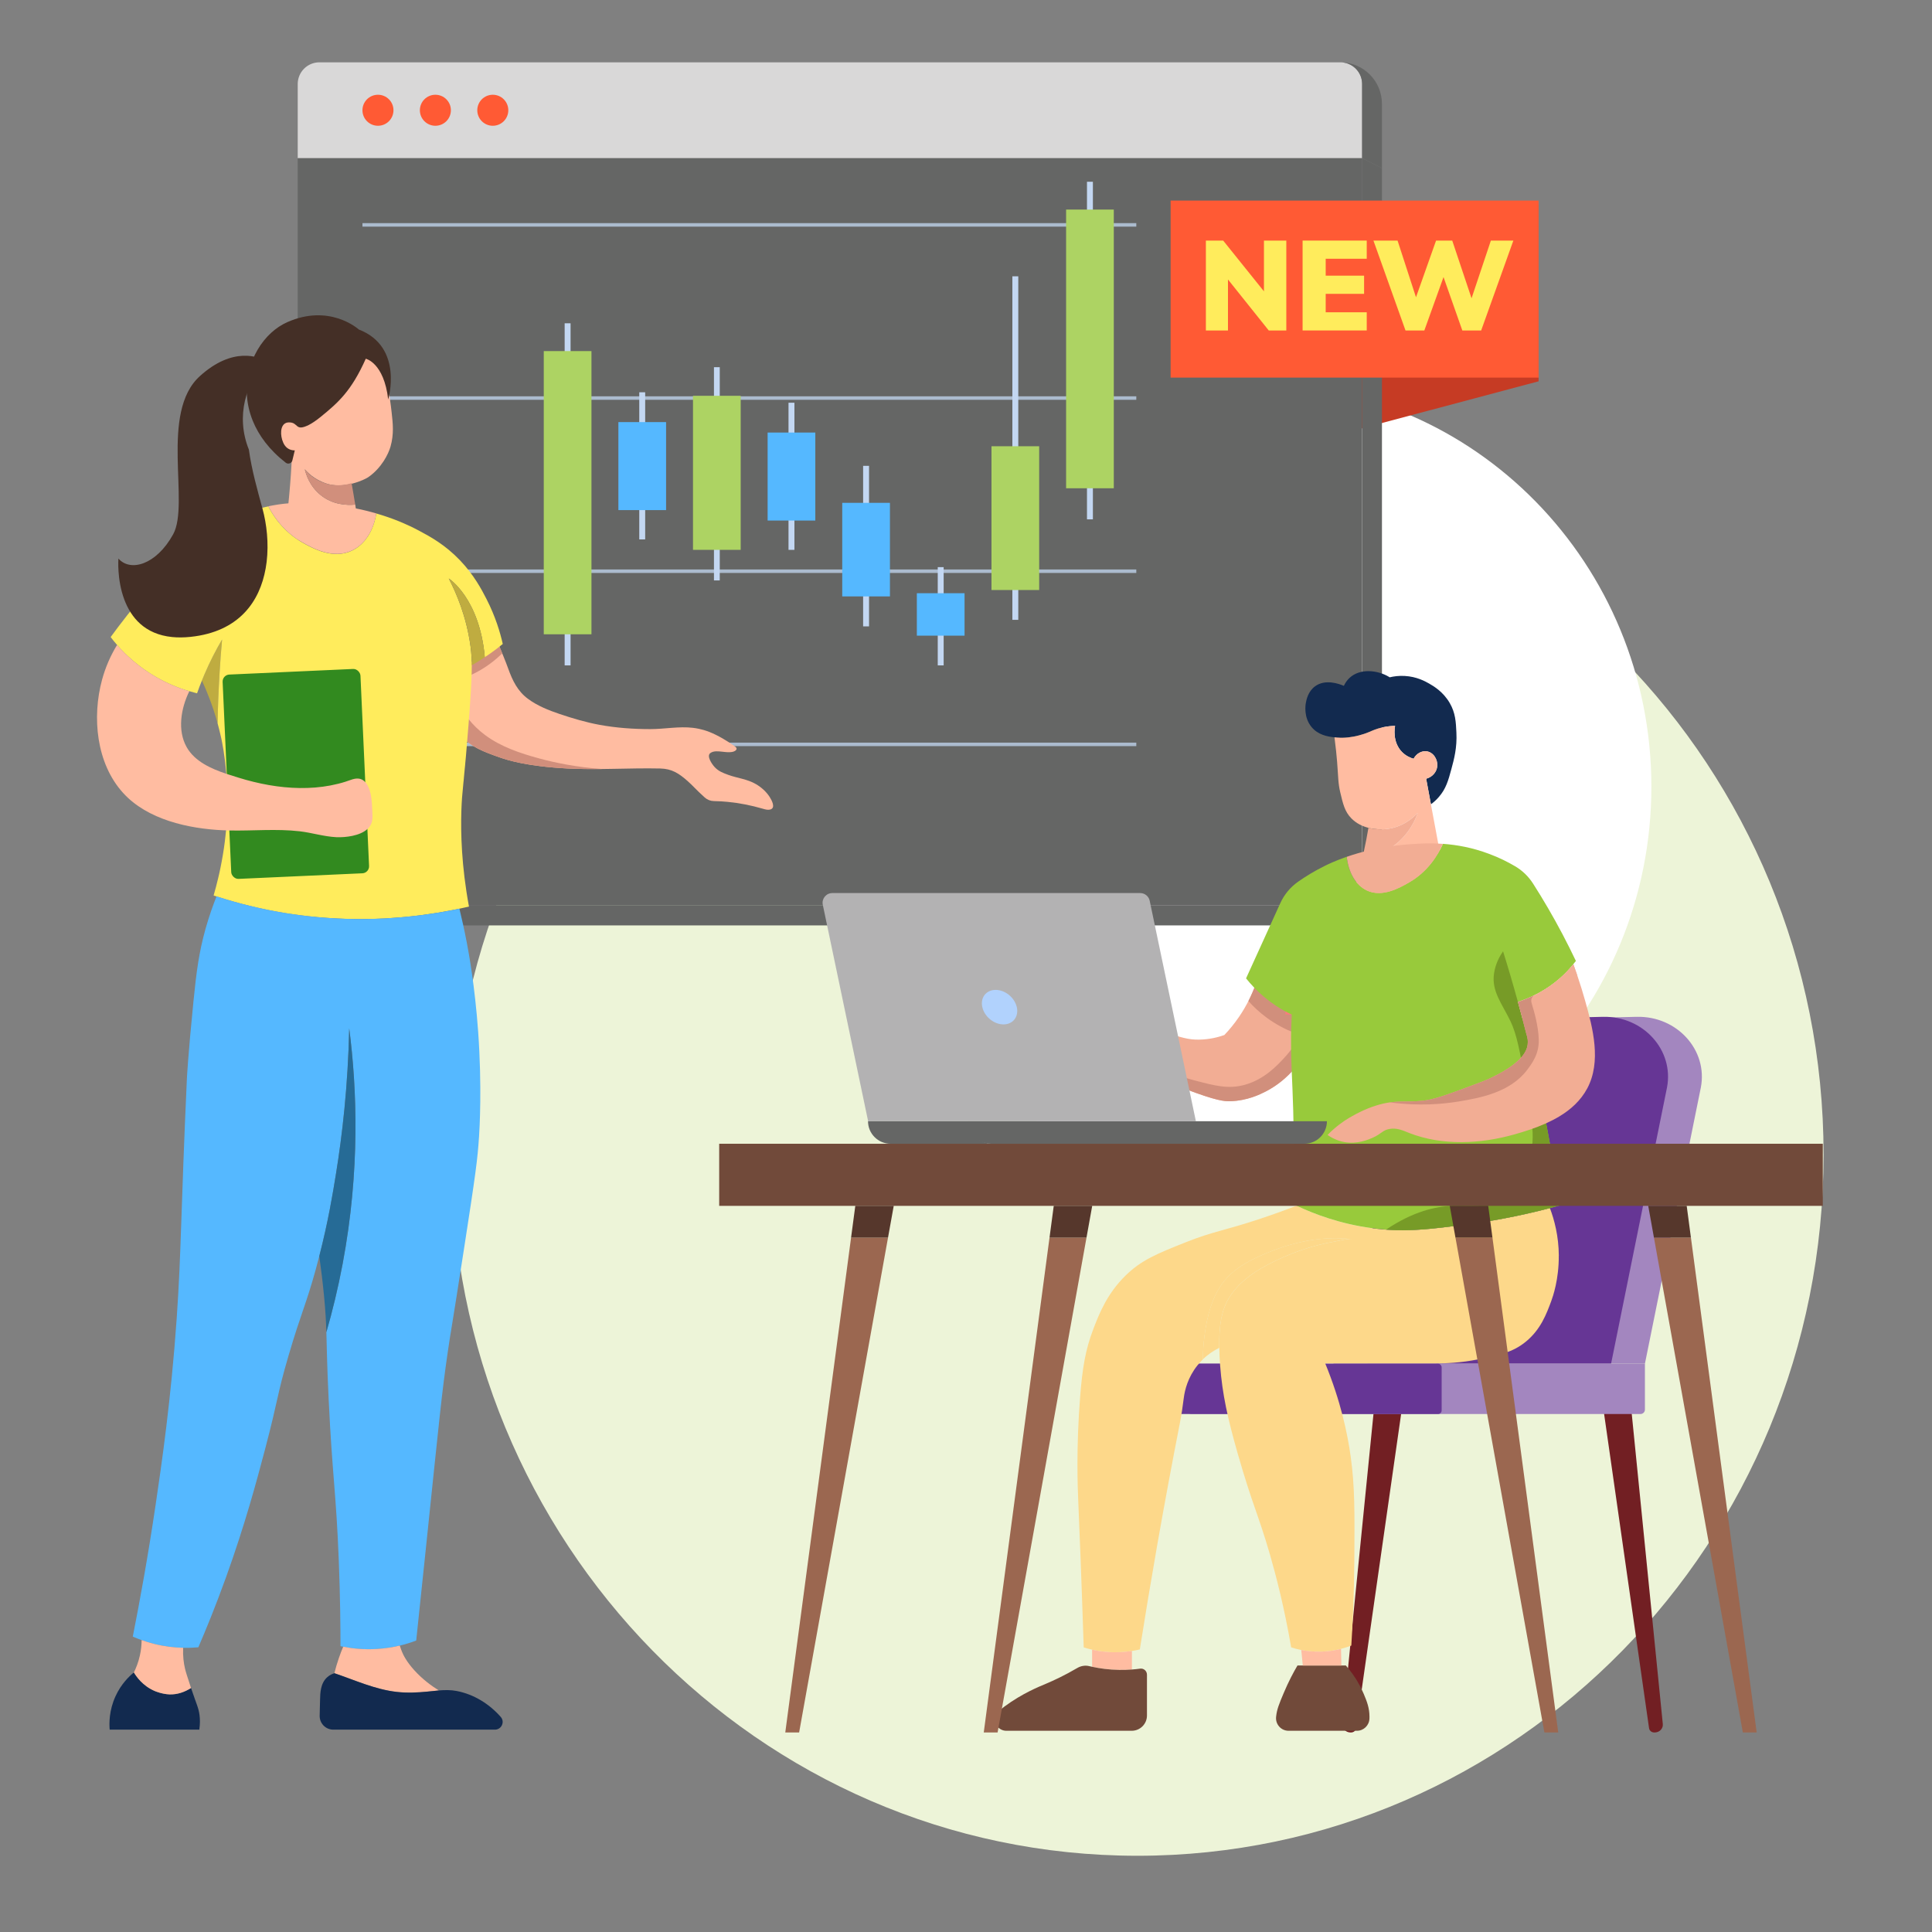 <?xml version="1.0" encoding="UTF-8"?>
<svg id="a" data-name="Layer_1" xmlns="http://www.w3.org/2000/svg" viewBox="0 0 144 144">
  <rect x="0" y="0" width="144" height="144" fill="#808080" stroke="none"/>
  <path d="M135.919,86.066c0,28.861-22.904,52.252-51.14,52.252s-51.133-23.39-51.133-52.252,22.894-52.253,51.133-52.253,51.14,23.388,51.14,52.253Z" fill="#edf4d8"/>
  <path d="M123.084,58.638c0,16.591-13.167,30.038-29.397,30.038s-29.395-13.446-29.395-30.038,13.161-30.038,29.395-30.038,29.397,13.445,29.397,30.038Z" fill="#fff"/>
  <polygon points="114.678 28.421 87.25 35.721 87.25 22.527 114.678 15.227 114.678 28.421" fill="#c63b24"/>
  <g>
    <path d="M101.525,6.264v5.527H22.19v-5.527c0-.894.724-1.619,1.617-1.619h76.102c.848,0,1.543.652,1.611,1.484.004.044.006.089.006.135Z" fill="#d9d8d8"/>
    <path d="M101.525,11.791v54.088c0,.892-.724,1.617-1.617,1.617H23.806c-.044,0-.089-.002-.133-.005-.831-.068-1.484-.763-1.484-1.611V11.791h79.335Z" fill="#656665"/>
    <g>
      <circle cx="28.171" cy="8.218" r="1.156" fill="#ff5a34"/>
      <circle cx="32.451" cy="8.218" r="1.156" fill="#ff5a34"/>
      <circle cx="36.73" cy="8.218" r="1.156" fill="#ff5a34"/>
    </g>
    <path d="M103.003,7.741v4.787l-1.478-.737v-5.527c0-.046-.002-.091-.006-.135-.066-.806-.721-1.443-1.532-1.482.824.02,1.565.362,2.108.905.56.56.907,1.334.907,2.188Z" fill="#656665"/>
    <path d="M103.003,12.528v54.829c0,.892-.724,1.617-1.617,1.617H25.285c-1.683,0-3.052-1.343-3.093-3.015.018.392.177.748.429,1.018.266.288.637.479,1.053.514.044.004.089.005.133.005h76.102c.892,0,1.617-.724,1.617-1.617V11.791l1.478.737Z" fill="#656665"/>
    <g opacity=".75">
      <rect x="27.015" y="16.631" width="57.678" height=".261" fill="#c3d7f2"/>
    </g>
    <g>
      <g opacity=".75">
        <rect x="27.015" y="29.538" width="57.678" height=".261" fill="#c3d7f2"/>
      </g>
      <g opacity=".75">
        <rect x="27.015" y="42.444" width="57.678" height=".261" fill="#c3d7f2"/>
      </g>
    </g>
    <g opacity=".75">
      <rect x="27.015" y="55.351" width="57.678" height=".261" fill="#c3d7f2"/>
    </g>
    <g opacity=".5">
      <path d="M93.165,16.762c0-.422.226-.663.53-.663.302,0,.528.241.528.663s-.226.663-.528.663c-.304,0-.53-.241-.53-.663ZM94.038,16.762c0-.332-.141-.498-.343-.498-.204,0-.345.167-.345.498s.141.498.345.498c.202,0,.343-.167.343-.498Z" fill="#c3d7f2"/>
      <path d="M95.424,17.043c0,.235-.2.382-.517.382-.315,0-.513-.146-.513-.382,0-.148.081-.258.228-.313-.119-.056-.182-.152-.182-.28,0-.217.187-.352.467-.352.282,0,.471.135.471.352,0,.128-.065.224-.183.28.148.057.23.165.23.313ZM95.239,17.038c0-.143-.126-.232-.332-.232s-.328.089-.328.232c0,.146.122.237.328.237s.332-.091.332-.237ZM94.624,16.458c0,.128.106.208.283.208.18,0,.289-.08.289-.208,0-.13-.115-.209-.289-.209s-.283.08-.283.209Z" fill="#c3d7f2"/>
      <path d="M95.596,16.762c0-.422.226-.663.53-.663.302,0,.528.241.528.663s-.226.663-.528.663c-.304,0-.53-.241-.53-.663ZM96.468,16.762c0-.332-.141-.498-.343-.498-.204,0-.345.167-.345.498s.141.498.345.498c.202,0,.343-.167.343-.498Z" fill="#c3d7f2"/>
    </g>
    <g>
      <rect x="58.771" y="30.017" width=".441" height="10.966" fill="#c3d7f2"/>
      <rect x="47.647" y="29.238" width=".441" height="10.966" fill="#c3d7f2"/>
      <rect x="64.332" y="34.721" width=".441" height="11.966" fill="#c3d7f2"/>
      <rect x="69.894" y="42.272" width=".441" height="7.322" fill="#c3d7f2"/>
      <rect x="75.456" y="20.595" width=".441" height="25.604" fill="#c3d7f2"/>
      <rect x="81.017" y="13.547" width=".441" height="25.162" fill="#c3d7f2"/>
      <rect x="42.086" y="24.096" width=".441" height="25.498" fill="#c3d7f2"/>
      <rect x="53.214" y="27.368" width=".432" height="15.893" fill="#c3d7f2"/>
      <rect x="57.214" y="32.24" width="3.555" height="6.559" fill="#55b8ff"/>
      <rect x="46.091" y="31.461" width="3.555" height="6.559" fill="#55b8ff"/>
      <rect x="62.776" y="37.479" width="3.555" height="6.974" fill="#55b8ff"/>
      <rect x="68.337" y="44.215" width="3.555" height="3.163" fill="#55b8ff"/>
      <rect x="73.899" y="33.261" width="3.555" height="10.716" fill="#add363"/>
      <rect x="79.461" y="15.62" width="3.555" height="20.773" fill="#add363"/>
      <polyline points="40.529 40.983 40.529 26.168 44.084 26.168 44.084 47.276 40.529 47.276 40.529 40.983" fill="#add363"/>
      <rect x="51.652" y="29.502" width="3.555" height="11.481" fill="#add363"/>
    </g>
  </g>
  <g>
    <g>
      <path d="M100.691,129.128h-.043c-.352-.007-.624-.295-.591-.626l2.348-23.452,2.049.183-3.372,23.578c-.026.184-.195.321-.392.317Z" fill="#721f23"/>
      <path d="M123.302,129.128h.043c.352-.007.624-.295.591-.626l-2.348-23.452-2.049.183,3.372,23.578c.026.184.195.321.392.317Z" fill="#721f23"/>
      <path d="M122.603,101.639l4.168-20.584c.535-2.787-1.774-5.335-4.773-5.267l-8.039.184c-2.773.063-5.184,1.919-5.955,4.584l-6.098,21.083h20.697Z" fill="#a386bf"/>
      <path d="M120.081,101.639l4.168-20.584c.535-2.787-1.774-5.335-4.773-5.267l-8.039.184c-2.773.063-5.184,1.919-5.955,4.584l-6.098,21.083h20.697Z" fill="#663695"/>
      <path d="M88.806,101.639h33.797v3.423c0,.183-.148.331-.331.331h-33.466c-.183,0-.331-.148-.331-.331v-3.092c0-.183.148-.331.331-.331Z" fill="#a386bf"/>
      <rect x="85.305" y="101.639" width="22.147" height="3.754" rx=".267" ry=".267" fill="#663695"/>
    </g>
    <g>
      <path d="M97.747,54.179c.485.594,1.193.724,1.717.778.077.006.15.013.218.019,1.151.095,2.247-.365,2.377-.422.192-.081.513-.237.999-.344.386-.085.712-.103.925-.106-.023.121-.219,1.189.506,1.936.307.316.659.451.872.513.201-.381.59-.601.963-.555.514.061.841.606.802,1.092-.032.444-.365.829-.828.953.119.635.236,1.27.355,1.905.189-.14.398-.321.597-.553.524-.607.696-1.213.928-2.073.203-.753.429-1.587.374-2.72-.037-.792-.069-1.465-.497-2.203-.49-.844-1.204-1.261-1.539-1.452-.294-.168-.922-.517-1.822-.566-.432-.024-.811.029-1.116.102-.026-.019-.052-.034-.081-.051-.814-.477-2.12-.645-2.915.1-.193.182-.326.388-.417.587-.381-.159-1.385-.519-2.141.029-.537.391-.654,1.026-.694,1.25-.024.134-.177,1.052.417,1.781Z" fill="#122a4f"/>
      <path d="M99.464,54.956c.1.743.158,1.359.195,1.81.092,1.16.071,1.591.233,2.279.206.868.335,1.446.827,1.947.385.393.85.602,1.275.709.556.142,1.044.113,1.187.105,1.404-.086,2.28-.992,2.485-1.216-.103.31-.722,2.06-2.571,2.904-.549.249-1.079.362-1.54.4-.315,1.364-.686,2.623-1.079,3.771l7.478-.725c-.432-2.331-.868-4.661-1.302-6.992-.119-.635-.236-1.27-.355-1.905.463-.124.796-.51.828-.953.038-.486-.289-1.031-.802-1.092-.373-.046-.762.174-.963.555-.214-.061-.565-.197-.872-.513-.725-.747-.53-1.816-.506-1.936-.213.003-.539.021-.925.106-.486.107-.807.263-.999.344-.131.057-1.226.517-2.377.422-.068-.005-.141-.013-.218-.019Z" fill="#ffbca1"/>
      <g>
        <g>
          <path d="M75.401,72.553c-.004.21.026.493.213.689.262.262.622.147,1.525.169,1.112.029,1.521.228,1.716.346.295.169.611.449.56.578-.103.236-1.403-.269-1.609.085-.096.162.081.427.169.56.243.361.589.53.965.685,1.061.442,1.215.335,1.675.6.479.28.534.527,1.072,1.116.516.567.954.873,1.782,1.458,1.396.987,2.67,1.484,4.846,2.316,2.361.902,2.953.935,3.37.924,1.278-.037,2.228-.508,2.659-.729.909-.468,1.594-1.079,2.099-1.661-.004-.133-.007-.265-.007-.401-.018-1.307-.029-2.604-.029-3.889-.755-.335-1.587-.832-2.361-1.584-.162-.158-.313-.317-.446-.475-.261.725-.652,1.576-1.252,2.453-.361.53-.74.98-1.094,1.352-.438.155-1.09.331-1.889.342-.781.011-1.322-.147-2.721-.622-2.559-.869-3.852-1.311-4.401-1.757-.387-.317-.751-.692-1.716-1.462-.921-.733-1.197-.876-1.392-.965-.957-.435-1.834-.416-2.187-.405-.663.018-1.197.158-1.547.276Z" fill="#f2ad94"/>
          <path d="M81.625,77.31c.018.023.038.045.061.07.516.568.954.873,1.784,1.459,1.396.988,2.67,1.484,4.846,2.316,2.361.902,2.954.936,3.369.925,1.279-.036,2.228-.507,2.659-.728.909-.469,1.594-1.08,2.099-1.662-.005-.133-.007-.264-.007-.401-.007-.435-.011-.87-.014-1.306-.198.28-.433.571-.704.864-.532.575-1.461,1.579-2.886,1.993-1.254.365-2.271.092-3.924-.347-.925-.246-1.707-.541-4.289-1.748-.798-.372-1.813-.855-2.995-1.434Z" fill="#d18f7c"/>
          <path d="M93.051,74.611s-.002.002,0,.002c.361.406.812.837,1.367,1.245.681.498,1.364.85,1.996,1.098-.005-.521-.007-1.04-.007-1.556-.755-.336-1.588-.832-2.361-1.583-.162-.16-.313-.318-.447-.476-.142.392-.32.821-.548,1.27Z" fill="#d18f7c"/>
        </g>
        <path d="M97.057,69.622c-.48,2.352-.692,4.384-.776,6.005" fill="none" stroke="#ff797d" stroke-miterlimit="10" stroke-width=".948"/>
        <path d="M116.182,93.591c.014,1.77-.444,3.067-.564,3.392-.352.947-.778,2.104-1.885,3.013-.976.803-1.987,1.006-3.54,1.319-1.326.266-2.456.311-3.241.302h-8.179c1.159,2.821,1.66,5.225,1.901,6.955.309,2.237.295,4.158.271,7.651-.02,2.674-.128,4.889-.226,6.427-.207.081-.465.169-.767.246-.408.104-.898.189-1.452.208-.575.018-1.085-.038-1.511-.122-.295-.059-.548-.129-.753-.196-.516-3.008-1.137-5.378-1.583-6.925-.855-2.954-1.324-3.748-2.399-7.514-.755-2.641-1.148-4.431-1.312-6.564-.038-.485-.059-.925-.063-1.321-.038-2.178.352-3.117.742-3.75.902-1.47,2.564-2.359,4.095-3.035.805-.354,1.639-.645,2.492-.864.426-.11.857-.203,1.29-.277.372-.065.875-.216,1.252-.167-2.449-.325-5.018.363-7.218,1.423-.848.408-1.675.931-2.273,1.673-.92,1.146-1.29,2.638-1.477,4.066-.077.593-.12,1.191-.124,1.788-.14.135-.277.284-.408.449-.708.886-.94,1.82-1.019,2.435-.077.618-.167,1.234-.286,1.845-.591,3.015-1.161,6.084-1.709,9.207-.453,2.591-.88,5.153-1.281,7.685-.174.041-.37.081-.584.115-.519.081-1.152.128-1.863.072-.406-.032-.776-.092-1.105-.169-.23-.052-.44-.11-.629-.169-.165-5.04-.311-8.702-.415-11.113-.029-.708-.16-3.723.151-7.611.167-2.075.383-3.453.981-5.008.435-1.137,1.017-2.614,2.372-3.955,1.204-1.193,2.395-1.667,4.557-2.526,2.068-.821,2.783-.823,5.613-1.77,1.015-.341,1.899-.665,2.609-.938,1.315.625,3.25,1.364,5.669,1.682,2.422.316,4.276.072,7.034-.291,1.588-.207,3.703-.564,6.177-1.211.329.87.654,2.084.663,3.545Z" fill="#fdd88a"/>
        <path d="M100.748,92.366c-.377-.05-.88.101-1.252.167-.433.074-.864.167-1.29.277-.852.219-1.687.51-2.492.864-1.531.677-3.193,1.565-4.095,3.035-.39.634-.78,1.572-.742,3.75-.377.185-.81.458-1.222.857.005-.598.047-1.195.124-1.788.187-1.427.557-2.92,1.477-4.066.598-.742,1.425-1.265,2.273-1.673,2.201-1.06,4.769-1.748,7.218-1.423Z" fill="#fdd88a"/>
        <path d="M84.367,123.053v1.382c-.295.025-.611.034-.945.029-.767-.011-1.45-.108-2.023-.232v-1.276c.329.077.699.138,1.105.169.71.056,1.344.009,1.863-.072Z" fill="#ffbca1"/>
        <path d="M85.488,124.817v3.048c0,.628-.509,1.137-1.137,1.137h-9.349c-.525,0-.94-.49-.806-.998,0-.003.002-.007.003-.01.095-.347.35-.562.679-.807,1.319-.974,2.571-1.475,3.076-1.687.6-.254,1.407-.629,2.344-1.179.268-.157.586-.211.887-.137.069.017.14.032.214.049.573.124,1.256.221,2.023.232.334.004.649-.005.945-.029.216-.016.419-.038.613-.065.271-.036.507.176.507.447Z" fill="#714a3a"/>
        <path d="M102.072,127.969c0,.043,0,.086-.002.128-.019.504-.428.905-.933.905h-5.097c-.552,0-.982-.478-.928-1.027.002-.019.004-.038.006-.056.056-.521.223-.927.555-1.714.37-.884.749-1.585,1.033-2.068h3.606c.717.819,1.114,1.594,1.333,2.117.228.543.428,1.035.428,1.714Z" fill="#714a3a"/>
        <path d="M99.979,124.138h-2.877c-.038-.386-.077-.771-.113-1.157.426.083.936.14,1.511.122.555-.018,1.044-.104,1.452-.208.009.415.018.83.027,1.243Z" fill="#ffbca1"/>
        <path d="M92.877,72.926c.169.212.376.449.616.699.409.423.927.882,1.569,1.312.426.283.837.509,1.22.689-.026.452-.038.87-.048,1.255-.002.105-.002.209-.005.309-.005.361-.002.709.002,1.048.007.552.026,1.087.048,1.631.071,1.795.183,3.697.114,6.712-.029,1.32-.083,2.399-.124,3.103.116.057.24.119.368.181,1.315.623,3.25,1.362,5.671,1.681.345.045.675.078,1.001.102.105.007.207.014.309.019.097.007.197.01.295.014.026,0,.055.002.081.002.839.026,1.65-.012,2.508-.09h.005c.29-.026.582-.057.884-.093.609-.069,1.251-.155,1.95-.245,1.091-.143,2.432-.354,3.968-.685.278-.062.564-.126.856-.193.437-.1.889-.212,1.353-.333.119-.031.24-.064.361-.097.121-.033.245-.067.368-.1-.269-1.952-.599-3.997-1.008-6.127-.012-.067-.024-.133-.038-.202-.254-1.322-.54-2.672-.856-4.054-.028-.121-.055-.24-.086-.359v-.002c-.114-.499-.233-.991-.354-1.476-.017-.064-.033-.128-.047-.19-.002-.002-.002-.005-.002-.007v-.007c-.026-.107-.055-.214-.081-.319,0-.007-.002-.012-.005-.017-.102-.409-.207-.815-.314-1.217-.107-.402-.212-.801-.321-1.194.304-.1.621-.219.944-.364.081-.036.164-.076.247-.114.002-.002.002-.005.005-.005.093-.045.188-.093.281-.14.064-.036.126-.069.19-.107.473-.264.944-.587,1.4-.98.3-.259.566-.523.799-.787.041-.045.078-.088.114-.133.038-.043.074-.088.109-.131h.002c.081-.097.157-.197.231-.292-.309-.651-.642-1.315-.996-1.99-.716-1.358-1.455-2.618-2.199-3.78-.34-.53-.796-.972-1.339-1.289-.533-.314-1.179-.642-1.938-.922-1.239-.466-2.399-.673-3.438-.747-.364.813-1.115,2.083-2.561,2.898-.682.388-1.961,1.113-3.103.58-.825-.388-1.384-1.339-1.505-2.515-.856.297-1.431.578-1.66.692-.766.378-1.419.785-1.964,1.167-.58.407-1.039.961-1.331,1.607-.849,1.866-1.698,3.73-2.549,5.599Z" fill="#98ca3b"/>
        <path d="M116.249,89.851c-.246.068-.492.131-.731.194-2.474.649-4.589,1.006-6.177,1.213-2.366.309-4.066.534-6.032.392,2.021-1.362,3.705-1.734,4.972-1.775,1.258-.043,2.571.226,3.847-.634,1.175-.794,1.606-2.066,1.811-2.672.532-1.57.286-3.015-.226-5.838-.44-2.422-.661-3.633-1.132-4.618-.625-1.301-1.432-2.237-1.222-3.577.113-.731.426-1.283.67-1.63.379,1.209.749,2.469,1.107,3.773.422,1.536.828,3.13,1.209,4.79.848,3.68,1.461,7.16,1.903,10.382Z" fill="#779b27"/>
        <g>
          <path d="M118.298,81.133c-.48.895-1.218,1.565-2.075,2.079-.313.189-.645.359-.983.51-.769.349-1.581.609-2.357.828-2.53.713-5.34.864-7.832-.097-.489-.192-.913-.404-1.482-.309-.537.095-.571.356-1.292.672-.307.133-1.123.48-2.079.307-.286-.052-.541-.142-.751-.244-.203-.092-.368-.196-.498-.286.061-.063.151-.153.259-.257.072-.07.149-.138.221-.198.55-.485,1.046-.776,1.367-.956.277-.158.94-.519,1.752-.776.395-.126.731-.198,1.04-.241h.005c.201-.027.392-.043.582-.05.09-.005.183-.007.275-.009h.041c.456-.007.936.002,1.563-.063.054-.007.111-.013.169-.023.235-.034.489-.09.778-.171.147-.041.3-.086.462-.138.74-.237,1.689-.595,3.013-1.094,0,0,.124-.047.323-.133.05-.023.106-.047.165-.072.059-.027.122-.056.189-.088.158-.075.336-.163.522-.263.359-.192.749-.426,1.1-.694.038-.027.077-.059.113-.088.185-.149.356-.309.503-.474.018-.02.036-.043.054-.063.005-.002.007-.007.009-.009.029-.036.056-.07.081-.104.011-.016.023-.032.029-.045.027-.036.05-.072.07-.106.023-.034.043-.068.059-.102.101-.189.151-.363.171-.523.014-.124.014-.241.005-.35-.002-.025-.007-.05-.009-.072,0-.002,0-.005-.002-.007-.016-.117-.045-.223-.074-.311l-.009-.02v-.005c-.207-.819-.419-1.624-.636-2.411.386-.126.787-.284,1.195-.483.074-.061.165-.104.271-.138.539-.284,1.08-.64,1.601-1.089.399-.345.74-.701,1.021-1.051.002.002.002,0,.002,0l.047-.034c.097.268.185.525.271.771.246.724.442,1.373.598,1.928.584,2.066,1.227,4.546.156,6.549Z" fill="#f2ad94"/>
          <path d="M114.334,75.375c.068.246.417,1.536.347,2.438-.038.516-.216.945-.42,1.294-.147.25-.304.46-.435.636-1.281,1.694-3.534,2.093-5.117,2.357-1.145.187-2.916.359-5.117.063.201-.027.392-.043.582-.05.09-.005.183-.007.275-.009h.041c.458-.009.936,0,1.561-.065.056-.007.113-.014.171-.02.235-.034.489-.09.778-.171.147-.038.3-.086.462-.138.74-.237,1.689-.595,3.013-1.094,0,0,.124-.047.323-.133.052-.023.106-.045.165-.072.059-.027.122-.056.189-.088.462-.219,1.089-.548,1.621-.956.038-.027.077-.059.113-.088.187-.149.359-.307.505-.474.018-.02.036-.043.052-.063.005-.002.007-.007.009-.009.029-.036.056-.07.081-.104.011-.016.023-.032.029-.045.027-.036.05-.072.07-.106.023-.034.043-.068.059-.102.101-.189.151-.363.171-.523.014-.124.014-.241.005-.35-.005-.027-.007-.054-.011-.079-.016-.117-.045-.223-.074-.311l-.009-.02v-.005c-.207-.819-.419-1.624-.636-2.411.386-.126.787-.284,1.195-.483-.065.047-.119.108-.158.189-.108.228-.005.395.16.99Z" fill="#d18f7c"/>
          <path d="M117.545,72.656c-.311.35-.746.728-1.335.979-.647.28-1.225.298-1.608.424.539-.284,1.08-.64,1.601-1.089.399-.345.74-.701,1.021-1.051.002.002.002,0,.002,0l.047-.034c.097.268.185.525.271.771Z" fill="#f2ad94"/>
        </g>
      </g>
      <path d="M100.381,63.86c.121,1.177.68,2.128,1.505,2.515,1.141.533,2.42-.193,3.103-.58,1.446-.815,2.197-2.085,2.561-2.898-1.175-.083-2.197,0-3.008.074-1.712.155-3.138.535-4.161.889Z" fill="#f2ad94"/>
      <path d="M101.556,63.894c.461-.039.991-.151,1.54-.4,1.849-.844,2.468-2.593,2.571-2.904-.205.224-1.081,1.13-2.485,1.216-.144.008-.631.038-1.187-.105-.092.553-.202,1.12-.328,1.702-.035.165-.073.327-.11.49Z" fill="#f2ad94"/>
    </g>
    <g>
      <rect x="53.604" y="85.249" width="82.257" height="4.629" fill="#714a3a"/>
      <g>
        <g>
          <polygon points="108.056 89.877 108.484 92.255 111.24 92.255 110.923 89.877 108.056 89.877" fill="#56372c"/>
          <polygon points="108.484 92.255 115.11 129.129 116.142 129.129 111.24 92.255 108.484 92.255" fill="#9b6750"/>
          <polygon points="122.849 89.877 123.277 92.255 126.033 92.255 125.717 89.877 122.849 89.877" fill="#56372c"/>
          <polygon points="123.277 92.255 129.901 129.129 130.933 129.129 126.033 92.255 123.277 92.255" fill="#9b6750"/>
        </g>
        <g>
          <polygon points="78.224 92.255 80.979 92.255 81.407 89.877 78.54 89.877 78.224 92.255" fill="#56372c"/>
          <polygon points="73.323 129.129 74.355 129.129 80.979 92.255 78.224 92.255 73.323 129.129" fill="#9b6750"/>
          <polygon points="63.433 92.255 66.186 92.255 66.614 89.877 63.749 89.877 63.433 92.255" fill="#56372c"/>
          <polygon points="58.53 129.129 59.562 129.129 66.186 92.255 63.433 92.255 58.53 129.129" fill="#9b6750"/>
        </g>
      </g>
    </g>
    <g>
      <path d="M64.697,83.57c0,.463.188.883.492,1.186.303.304.723.492,1.186.492h7.575c-.463,0-.883-.188-1.186-.492-.304-.303-.492-.723-.492-1.186h-7.575Z" fill="#656665"/>
      <path d="M72.188,83.57c0,.463.188.883.492,1.186.303.304.723.492,1.186.492h23.357c.927,0,1.678-.751,1.678-1.678h-26.713Z" fill="#656665"/>
      <path d="M62.034,66.564h22.95c.343,0,.638.24.708.575l3.442,16.431h-24.429l-3.147-15.026-.232-1.109c-.094-.449.248-.871.708-.871Z" fill="#b3b2b3"/>
      <path d="M73.216,75.067c.161.71.867,1.286,1.577,1.286s1.155-.576.994-1.286c-.161-.71-.867-1.286-1.577-1.286s-1.155.576-.994,1.286Z" fill="#b1d2fd"/>
    </g>
  </g>
  <g>
    <path d="M32.144,50.558c.191.445.422.966.693,1.545.995,2.132,1.341,2.541,1.488,2.704.794.884,1.704,1.217,2.941,1.653.507.178,1.989.662,5.037.819,2.301.118,4.599-.05,6.899,0,.874.019,1.396.361,2.04.928.404.356.59.604,1.285,1.233.186.168.428.264.677.268.39.007.731.029,1.016.057.893.085,1.778.262,2.638.513.171.05.36.106.538.062.458-.11.11-.721-.033-.944-.254-.394-.614-.714-1.016-.95-.655-.385-1.371-.439-2.065-.692-.387-.142-.731-.267-1.025-.59-.17-.187-.622-.808-.311-1.036.247-.18.604-.13.888-.1.269.028.837.114,1.032-.132.085-.108-.001-.202-.09-.265-.574-.414-1.249-.814-1.907-1.078-.116-.046-.583-.228-1.211-.304-1.045-.127-2.131.095-3.183.094-1.269,0-2.551-.09-3.8-.32-.991-.182-2.001-.482-2.958-.804-.831-.281-1.668-.613-2.376-1.141-.764-.568-1.142-1.358-1.458-2.234-.214-.596-.467-1.185-.707-1.774-.765.565-1.742,1.184-2.938,1.721-.746.334-1.455.582-2.095.767Z" fill="#ffbca1"/>
    <path d="M32.144,50.558c.192.444.423.966.693,1.546.994,2.131,1.341,2.541,1.488,2.704.794.883,1.704,1.217,2.941,1.653.507.178,1.989.662,5.037.818.866.045,1.731.049,2.597.039-1.941-.134-3.531-.47-4.697-.785-1.414-.383-2.873-.868-4.059-1.756-.903-.676-1.744-1.639-1.981-2.77-.083-.398-.07-.837.2-1.163.307-.369.791-.545,1.203-.765.687-.368,1.314-.839,1.869-1.383-.085-.209-.172-.417-.257-.626-.765.566-1.742,1.184-2.938,1.722-.746.334-1.455.582-2.096.766Z" fill="#d18f7c"/>
    <path d="M16.552,47.663c-.074.828-.137,1.676-.19,2.538-.074,1.27-.122,2.509-.144,3.714-.002-.012-.007-.026-.01-.038-.038-.144-.079-.283-.12-.42-.058-.187-.115-.37-.173-.547-.048-.142-.094-.278-.144-.415-.038-.106-.077-.214-.115-.317-.077-.206-.156-.408-.235-.6-.06-.144-.118-.286-.178-.42-.065-.149-.13-.293-.194-.432v-.002c.06-.151.125-.305.19-.459.403-.944.848-1.808,1.313-2.6Z" fill="#bfac40"/>
    <path d="M8.246,47.48c.04.054.08.111.127.164.04.057.087.111.134.167.07.084.141.171.218.258.177.208.375.419.596.636.064.064.127.124.194.184.258.245.543.489.858.73.1.077.201.154.301.224.291.208.58.395.861.559.037.023.074.044.107.064.415.241.824.439,1.213.603.194.084.382.157.566.224.241.087.472.164.69.224.131.04.251.074.372.104.067.02.137.037.204.054.127-.365.251-.683.362-.951v-.003c.06-.151.124-.305.191-.459.402-.945.848-1.809,1.313-2.599-.077.827-.137,1.675-.191,2.536-.074,1.273-.124,2.509-.144,3.715.04.147.08.298.117.449.024.087.044.174.063.261.034.131.064.265.094.399.064.318.265,1.283.378,2.656.034.389.057.814.07,1.263.004.057.004.114.007.171.003.271.007.566.003.878-.003.154-.007.308-.013.469-.003.174-.013.352-.024.533-.007.094-.01.188-.017.278-.013.204-.03.409-.047.623-.003.007-.003.017-.003.023-.013.124-.024.248-.04.375-.061.6-.154,1.239-.281,1.913-.027.154-.057.312-.091.469-.027.144-.06.291-.094.439-.027.117-.053.238-.084.358-.097.412-.208.837-.335,1.273.07.023.144.047.215.07.191.06.389.121.583.181.04.013.077.023.121.037.157.047.318.097.482.141.204.06.409.117.62.171.211.057.422.111.64.164.412.101.834.198,1.266.285.08.017.161.033.241.05.167.033.341.067.513.097.234.044.472.084.713.124.191.03.382.057.573.084.191.03.378.057.566.077.174.023.352.047.523.064.044.007.09.01.134.013.148.017.298.033.442.047.378.037.754.064,1.119.087.178.013.355.023.526.027.178.01.355.017.529.023h.003c.566.017,1.122.023,1.658.013.07,0,.137-.003.201-.003.127-.003.255-.007.382-.01.228-.007.452-.017.673-.027.171-.01.338-.02.502-.033.516-.034,1.015-.074,1.5-.127.144-.017.288-.033.436-.05.117-.013.234-.03.355-.044.187-.023.375-.05.559-.08.235-.033.465-.07.693-.104.144-.027.288-.05.432-.077.12-.02.238-.04.352-.064.151-.027.295-.054.439-.084.111-.02.218-.044.325-.067.248-.05.485-.104.717-.157-.559-3.028-.62-5.48-.566-7.158.007-.201.017-.385.024-.556.007-.084.01-.167.017-.248v-.04c.01-.107.017-.214.027-.322.024-.285.05-.579.087-.941.003-.037.007-.077.013-.114,0-.047.007-.094.013-.141.004-.04.007-.077.01-.117.02-.191.04-.402.06-.64.01-.074.017-.147.024-.224.007-.077.013-.154.02-.241.01-.067.013-.134.02-.204.007-.06.01-.121.017-.184.007-.09.013-.184.024-.281.044-.502.094-1.092.147-1.789.01-.107.017-.214.027-.325.181-2.328.248-3.601.245-4.458,0-.161-.003-.308-.007-.446l-.007-.124c-.017-.318-.044-.58-.08-.851-.305-2.224-1.055-3.959-1.621-5.051,0,0,2.291,1.447,2.686,5.865.063-.04.127-.08.187-.124.107-.07.208-.144.308-.214.302-.218.583-.432.844-.646-.194-.857-.543-2.043-1.216-3.356-.368-.717-.928-1.785-1.973-2.881-1.109-1.159-2.201-1.755-3.078-2.221-.107-.06-.258-.137-.449-.231-.047-.023-.094-.047-.147-.07-.158-.077-.335-.157-.533-.241-.074-.033-.151-.067-.235-.1-.064-.027-.127-.054-.194-.08-.459-.181-.995-.372-1.608-.549-.004.017-.004.027-.007.044-.01.057-.02.121-.03.181-.013.064-.027.124-.044.184-.007.04-.017.077-.027.117-.013.054-.03.107-.047.161-.02.07-.044.144-.07.211-.004.013-.007.023-.01.034-.024.06-.047.121-.074.181-.034.077-.067.157-.107.231-.027.057-.054.111-.087.161,0,.007-.004.013-.01.02-.03.054-.06.107-.094.157-.047.074-.094.141-.147.208-.077.104-.158.201-.245.291-.04.04-.077.077-.117.114,0,.003-.003.007-.007.01-.027.02-.05.044-.074.064-.137.121-.285.224-.442.315-.057.033-.114.064-.174.09-1.42.673-2.948-.188-3.701-.613-.308-.177-.59-.372-.841-.576-.05-.04-.097-.084-.144-.127-.097-.08-.191-.164-.278-.255-.074-.07-.144-.144-.211-.218-.024-.02-.044-.044-.06-.064-.05-.057-.097-.114-.144-.167-.057-.067-.111-.131-.161-.194-.07-.094-.137-.184-.198-.271-.05-.067-.094-.137-.137-.204-.097-.144-.178-.288-.251-.419-.037-.067-.07-.131-.1-.194h-.004c-.03.007-.057.013-.084.02-.084.017-.161.034-.244.054-.241.057-.489.124-.74.201-2.197.673-3.674,1.785-4.381,2.325-1.135.871-1.896,1.742-3.369,3.453-1.263,1.467-2.248,2.75-2.934,3.691Z" fill="#ffec5c"/>
    <path d="M35.699,84.788c-.101,1.573-.238,2.653-1.133,8.413-.996,6.43-.929,5.762-1.196,7.594-.456,3.152-.595,4.711-1.635,14.684-.312,2.994-.567,5.392-.713,6.797-.334.13-.744.264-1.222.377-.495.12-1.064.214-1.695.252-1.006.062-1.868-.036-2.523-.168-.07-.012-.139-.026-.204-.041,0-1.369-.019-3.599-.125-6.355-.199-5.116-.483-6.314-.756-12.043-.13-2.703-.137-3.937-.171-5.003.456-1.577.869-3.275,1.21-5.083,1.313-6.97,1.073-13.054.492-17.565-.091,4.31-.521,7.98-.987,10.847-.247,1.532-.583,3.563-1.244,6.132-.084.324-.173.658-.266,1.001-.735,2.663-1.09,3.229-2.014,6.377-.905,3.083-.723,3.08-1.781,7.092-.612,2.31-1.472,5.532-2.895,9.481-.783,2.168-1.515,3.947-2.058,5.203-.331.029-.713.048-1.133.038-.639-.014-1.371-.094-2.158-.29-.336-.084-.648-.18-.936-.283-.235-.084-.456-.173-.658-.262.528-2.663,1.136-5.993,1.705-9.846.442-2.989,1.143-7.791,1.568-13.875.343-4.958.305-7.901.759-17.853,0,0,.077-1.649.492-5.796.219-2.178.403-3.623.903-5.402.274-.97.569-1.784.816-2.399.19.062.386.122.583.183.038.012.077.024.118.036.158.048.319.096.483.142.204.06.411.115.622.171.211.058.423.11.639.163.411.101.833.197,1.268.286.079.017.158.034.24.048.168.036.341.067.514.098.233.043.471.084.711.122.192.031.384.06.574.086.19.029.379.055.567.077.175.024.351.046.523.062.043.007.089.012.132.014.149.017.298.034.444.046.377.036.752.065,1.119.086.178.014.353.024.526.029.178.01.353.017.528.022.002.002.005,0,.005,0,.567.019,1.119.024,1.657.014.07,0,.137-.002.202-.005.127-.002.255-.005.379-.01.228-.007.454-.017.675-.026.17-.01.339-.019.504-.031.514-.034,1.013-.077,1.498-.13.146-.014.29-.031.435-.05.12-.012.238-.029.355-.043.19-.024.377-.05.559-.079.235-.031.468-.067.694-.106.146-.024.29-.048.432-.074.12-.022.238-.041.353-.065.149-.026.293-.055.437-.084.11-.022.218-.043.326-.067.175.72.37,1.585.557,2.564.132.689.595,3.183.84,6.607.293,4.101.106,7.227.062,7.889Z" fill="#55b8ff"/>
    <path d="M25.536,94.211c-.341,1.808-.754,3.505-1.21,5.083-.024-.787-.06-1.484-.166-2.612-.103-1.08-.228-2.103-.363-3.056.66-2.569.996-4.6,1.244-6.132.466-2.867.896-6.538.987-10.847.581,4.511.821,10.595-.492,17.565Z" fill="#266b96"/>
    <path d="M14.857,128.918h-6.682c-.038-.456-.055-1.421.435-2.49.42-.92,1.023-1.491,1.368-1.774.17.286.643.994,1.553,1.383.058.024.547.23,1.09.252.605.024,1.152-.182,1.618-.475.411,1.227.564,1.472.634,2.029.034.276.048.636-.017,1.076Z" fill="#122a4f"/>
    <path d="M14.24,125.814c-.466.293-1.013.499-1.618.475-.543-.022-1.032-.228-1.09-.252-.91-.389-1.383-1.097-1.553-1.383.158-.319.334-.749.449-1.272.094-.423.125-.811.127-1.138.288.103.6.199.936.283.787.197,1.52.276,2.158.29-.026.634.046,1.143.134,1.527.065.281.178.627.406,1.316.017.053.034.103.05.154Z" fill="#ffbca1"/>
    <path d="M32.712,125.997c-.274.022-.55.055-.833.084-.764.077-1.534.113-2.298.026-1.621-.18-3.128-.879-4.658-1.395.089-.36.197-.735.331-1.124.103-.302.214-.586.327-.852.655.132,1.517.23,2.523.168.631-.038,1.2-.132,1.695-.252.041.137.091.29.158.451.096.233.329.735.934,1.4.598.658,1.26,1.148,1.82,1.493Z" fill="#ffbca1"/>
    <path d="M36.889,128.918h-12.046c-.572,0-1.032-.473-1.016-1.045.011-.396.021-.781.028-1.162.012-.514.024-1.248.538-1.705.187-.168.389-.25.531-.295,1.529.516,3.037,1.215,4.658,1.395.763.086,1.534.05,2.298-.026.283-.029.559-.062.833-.084.442-.036.879-.046,1.33.041,1.29.251,2.427.964,3.281,1.934.324.368.055.947-.435.947Z" fill="#122a4f"/>
    <path d="M22.72,34.984c.077.326.336,1.236,1.186,1.921.886.711,1.906.768,2.571.706.007.041.012.082.019.122.01.055.017.11.024.163.014.002.029.005.041.007.12.024.24.05.355.074.134.031.267.062.399.094.125.031.25.062.37.096.122.031.242.065.358.098-.002.014-.005.026-.007.041-.01.06-.019.122-.031.182-.012.062-.026.125-.041.185-.01.038-.017.077-.029.115-.012.055-.029.108-.046.163-.022.07-.046.142-.07.211-.005.012-.007.022-.012.031-.022.06-.046.12-.072.18-.034.079-.07.158-.108.233-.026.055-.055.108-.086.161-.002.007-.005.014-.01.019-.031.055-.062.108-.096.158-.046.072-.094.142-.146.209-.077.103-.158.199-.245.29-.038.041-.077.077-.115.113-.002.005-.005.007-.01.01-.024.022-.048.043-.072.065-.137.12-.286.226-.442.314-.058.034-.115.062-.175.091-1.421.672-2.948-.19-3.7-.615-.31-.175-.591-.37-.84-.576-.05-.041-.098-.082-.146-.125-.096-.082-.19-.166-.276-.255-.074-.072-.146-.146-.214-.221-.022-.019-.041-.041-.058-.062-.05-.055-.098-.113-.146-.168-.055-.065-.108-.13-.158-.194-.072-.091-.137-.182-.199-.271-.048-.067-.094-.137-.137-.204-.096-.144-.178-.286-.25-.418-.038-.067-.072-.132-.103-.194.017-.002.031-.007.048-.01.089-.019.178-.036.264-.05.041-.01.084-.017.125-.022.108-.022.216-.038.324-.053.125-.017.247-.034.37-.048.11-.012.219-.024.327-.031.012-.002.024-.005.036-.005.017-.168.034-.339.05-.511.106-1.121.178-2.199.223-3.232-.086.017-.588.106-1.035-.223-.555-.411-.521-1.092-.516-1.162.007-.13.038-.615.447-.908.331-.24.79-.264,1.188-.07-.062-.101-.415-.675-.209-1.316.24-.751,1.052-.98,1.244-1.035.408-.115.555.029,1.371.043,1.928.029.721-1.684,1.117-1.809.447-.139,1.509-2.241,1.716-2.359,1.587,1.115,1.99,4.842,2.1,5.831.091.811.178,1.58-.084,2.516-.156.562-.681,1.616-1.673,2.295-.228.156-1.801.938-3.183.444-.842-.301-1.349-.816-1.532-1.04Z" fill="#ffbca1"/>
    <path d="M36.136,48.981c-.089.06-.178.12-.269.178-.12.077-.238.151-.355.221-.118.072-.233.142-.348.206,0-.161-.002-.307-.007-.444l-.007-.125c-.014-.317-.043-.581-.079-.852-.305-2.223-1.054-3.957-1.621-5.049,0,0,2.29,1.448,2.687,5.865Z" fill="#bfac40"/>
    <path d="M26.477,37.611c-.665.062-1.685.005-2.571-.706-.85-.684-1.109-1.594-1.186-1.921.182.223.679.771,1.532,1.04.915.286,1.683.074,1.952-.012.017.089.034.178.048.269.017.089.034.18.048.271.06.348.12.701.178,1.059Z" fill="#d18f7c"/>
    <rect x="16.91" y="50.061" width="10.284" height="15.245" rx=".522" ry=".522" transform="translate(46.684 114.313) rotate(177.413)" fill="#328a1f"/>
    <path d="M7.607,50.662c.248-.911.626-1.789,1.119-2.593.177.208.375.419.596.636.064.064.127.124.194.184.258.245.543.489.858.73.1.077.201.154.301.224.291.208.58.395.861.559.037.023.074.044.107.064.415.241.824.439,1.213.603.194.084.382.157.566.224.241.087.472.164.69.224-.633,1.286-.904,2.931-.194,4.18.6,1.052,1.798,1.591,2.954,1.98.013.003.024.007.034.01.301.101.596.191.878.278,1.474.455,3.008.75,4.552.77.77.01,1.541-.047,2.294-.191.378-.074.754-.164,1.122-.281.335-.104.7-.295,1.058-.218.161.033.305.131.415.251.064.064.114.137.157.211.295.523.335,1.206.359,1.792.013.352.07.774-.074,1.105-.064.147-.161.275-.281.385-.569.523-1.652.636-2.308.61-.928-.044-1.819-.332-2.737-.439-1.755-.201-3.493-.023-5.245-.06-.08,0-.164-.003-.244-.01-.08,0-.157-.003-.238-.007-2.576-.121-5.631-.79-7.436-2.78-2.01-2.207-2.328-5.654-1.571-8.444Z" fill="#ffbca1"/>
    <path d="M19.874,41.878c-.02.163-.044.325-.073.487-.436,2.463-1.977,4.725-5.605,5.104-.498.052-.949.053-1.359.013-2.07-.204-3.081-1.482-3.571-2.792-.566-1.509-.439-3.059-.439-3.059.88,1.012,2.817.484,4.078-1.805,1.262-2.288-1.027-9.067,1.996-11.796,2.462-2.224,4.399-1.447,5.032-1.083-.022.02-.044.04-.065.061-1.535,1.445-2.321,4.019-1.318,6.503.211,1.54.652,3.066,1.016,4.408.314,1.152.473,2.57.308,3.959Z" fill="#442f26"/>
    <path d="M28.934,29.772c-.32-2.749-1.671-3.034-1.671-3.034-1.072,2.402-2.047,3.265-3.364,4.335-.359.292-.675.498-.897.607-1.035.506-.726-.209-1.474-.198-.586.009-.666.724-.5,1.287.046.157.112.303.191.418.222.322.539.383.753.38l-.181.749c-.024.1-.092.173-.175.21-.099.044-.221.036-.317-.038-1.227-.955-2.018-2.032-2.461-3.128-1.017-2.518-.195-5.129,1.383-6.563.363-.33.767-.598,1.196-.788,1.547-.683,2.846-.574,3.773-.281.986.312,1.553.831,1.553.831,3.367,1.298,2.191,5.211,2.191,5.211Z" fill="#442f26"/>
  </g>
  <rect x="87.25" y="14.95" width="27.428" height="13.194" fill="#ff5a34"/>
  <g>
    <path d="M95.874,17.931v6.702h-1.308l-3.04-3.803v3.803h-1.647v-6.702h1.289l3.04,3.784v-3.784h1.666Z" fill="#ffec5c"/>
    <path d="M97.088,17.931h4.781v1.355h-3.059v1.261h2.861v1.355h-2.861v1.374h3.059v1.355h-4.781v-6.702Z" fill="#ffec5c"/>
    <path d="M112.797,17.931l-2.4,6.702h-1.403l-1.402-3.981-1.431,3.981h-1.402l-2.391-6.702h1.798l1.374,4.226,1.496-4.226h1.205l1.44,4.302,1.44-4.302h1.675Z" fill="#ffec5c"/>
  </g>
</svg>